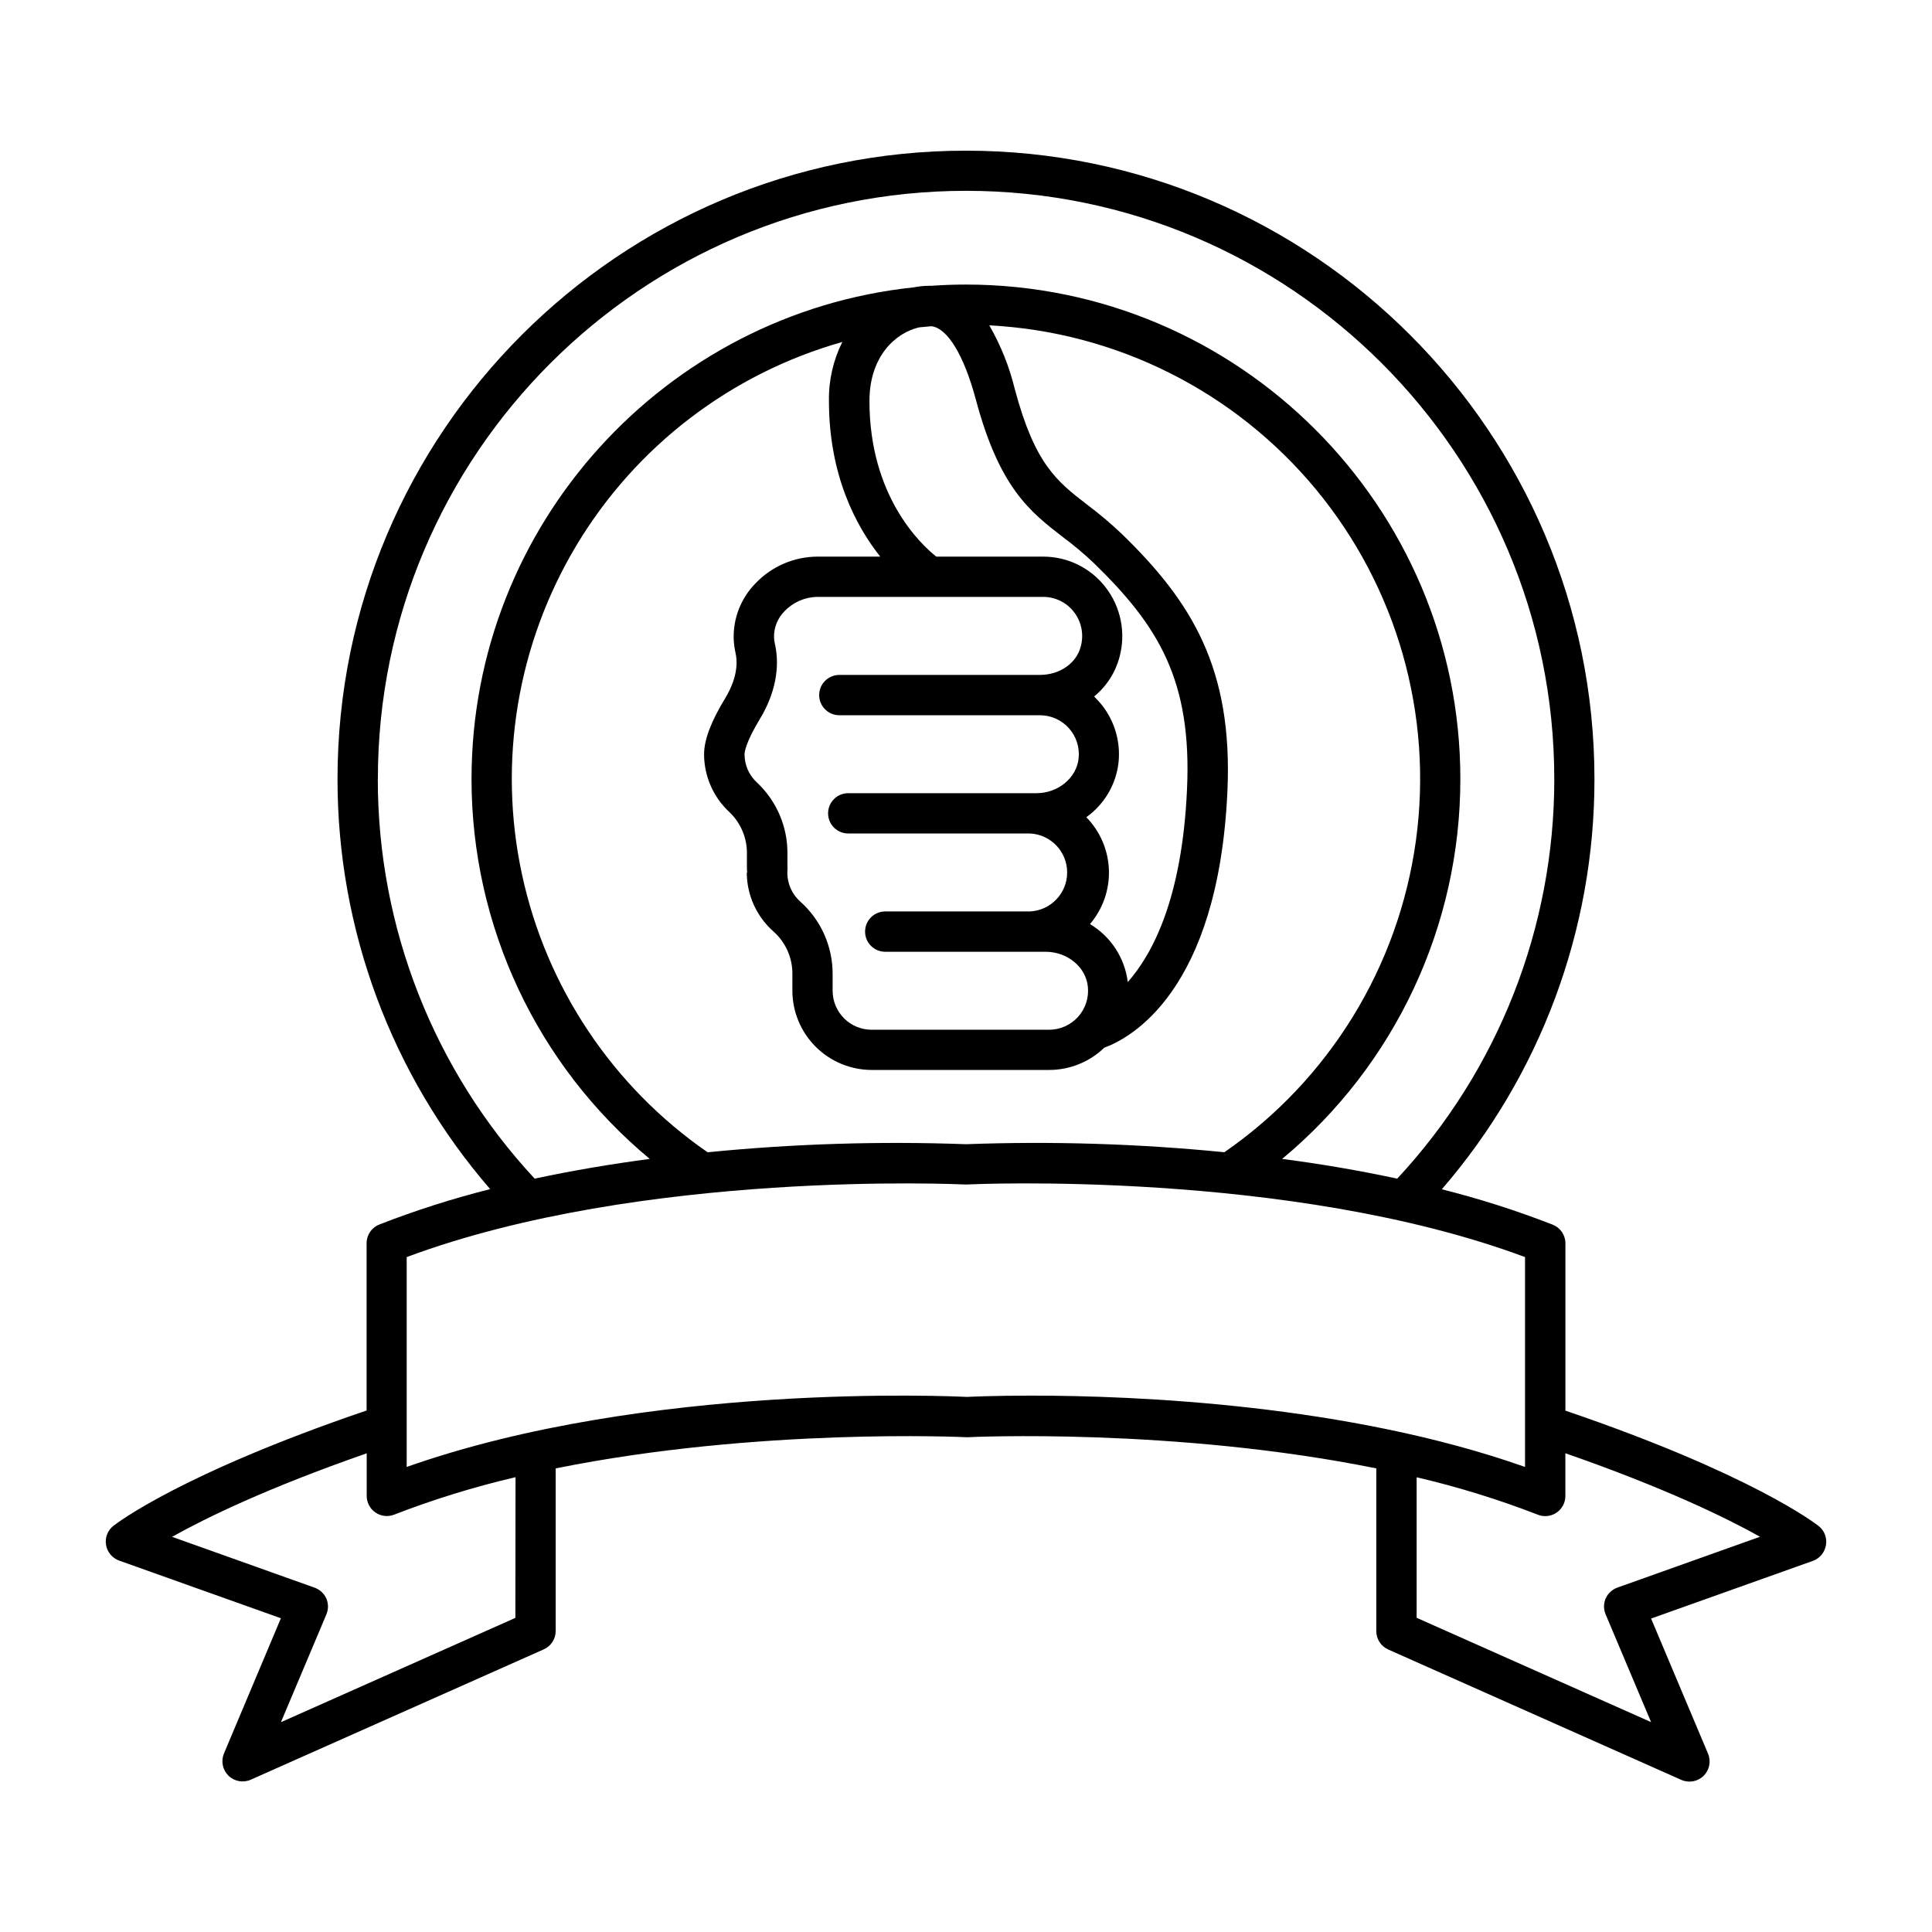 <?xml version="1.0" encoding="UTF-8"?>
<!-- Uploaded to: ICON Repo, www.svgrepo.com, Generator: ICON Repo Mixer Tools -->
<svg fill="#000000" width="800px" height="800px" version="1.1" viewBox="144 144 512 512" xmlns="http://www.w3.org/2000/svg">
 <path d="m625.93 548.39c-0.719-0.57-17.781-13.777-67.078-30.555v-44.367c-0.012-2.176-1.348-4.125-3.375-4.918-9.586-3.738-19.402-6.871-29.383-9.379 26.121-30.184 40.484-68.773 40.453-108.69 0-91.828-74.727-166.55-166.55-166.55-91.828-0.004-166.55 74.684-166.55 166.51-0.031 39.918 14.332 78.508 40.453 108.69-9.977 2.508-19.789 5.641-29.371 9.379-2.027 0.793-3.363 2.742-3.375 4.918v44.367c-49.297 16.785-66.359 29.984-67.078 30.555h-0.004c-1.535 1.195-2.289 3.133-1.969 5.051 0.316 1.918 1.645 3.512 3.477 4.172l42.863 15.281-15.086 35.836c-0.844 2.019-0.375 4.348 1.191 5.879 1.562 1.531 3.902 1.957 5.902 1.07l77.648-34.539c1.941-0.863 3.188-2.797 3.168-4.922v-43.039c53.609-10.824 107.89-8.316 109.01-8.254 0.68-0.051 54.867-2.59 108.46 8.254v43.078c-0.02 2.125 1.227 4.059 3.168 4.922l77.648 34.539c2 0.898 4.348 0.477 5.914-1.055 1.57-1.535 2.035-3.875 1.18-5.894l-15.086-35.797 42.863-15.281h0.004c1.828-0.656 3.156-2.254 3.473-4.172 0.34-1.93-0.414-3.887-1.961-5.09zm-381.79-197.95c0-85.941 69.934-155.87 155.88-155.87s155.88 69.922 155.88 155.87l0.004 0.004c0.023 39.297-14.848 77.141-41.625 105.91-10.254-2.203-20.516-3.938-30.504-5.227v0.004c29.93-24.871 47.242-61.77 47.234-100.68 0-72.254-58.773-131.04-131.04-131.04-3.059 0-6.102 0.109-9.102 0.324h-0.555c-1.41 0.004-2.816 0.145-4.199 0.422-65.734 6.926-117.15 62.75-117.15 130.29-0.008 38.914 17.305 75.812 47.234 100.68-9.957 1.32-20.223 3.019-30.504 5.227v-0.004c-26.754-28.773-41.605-66.617-41.566-105.91zm133.13-58.93h-16.633c-6.18 0.027-12.086 2.562-16.363 7.027-3.906 3.941-6.016 9.32-5.836 14.867 0.059 1.215 0.223 2.422 0.484 3.609 1.074 4.773-1.211 9.504-2.656 11.887-3.828 6.269-5.676 11.168-5.676 14.965l-0.004 0.004c0.012 5.844 2.457 11.418 6.75 15.379 3.004 2.875 4.672 6.875 4.606 11.031v3.996c0 0.305 0.031 0.613 0.09 0.914h-0.129c0.012 6.035 2.621 11.773 7.164 15.746 3.195 2.879 4.992 7 4.922 11.305v4.269c0 5.574 2.211 10.918 6.148 14.859 3.938 3.945 9.277 6.168 14.848 6.18h47.035c5.461 0.004 10.707-2.113 14.633-5.902 6.769-2.461 30.199-14.762 32.629-67.965 1.477-32.668-9.574-50.262-27.855-68.055-2.941-2.809-6.051-5.438-9.309-7.875-8.059-6.219-13.855-10.707-19.18-30.621-1.441-5.926-3.719-11.617-6.758-16.906 33.664 1.723 65.066 17.492 86.559 43.465 21.488 25.973 31.098 59.77 26.484 93.164-4.609 33.395-23.02 63.324-50.746 82.5-22.754-2.258-45.629-2.969-68.477-2.125-22.848-0.84-45.727-0.125-68.477 2.137-25.164-17.398-42.754-43.727-49.191-73.633-6.441-29.906-1.25-61.141 14.52-87.352 15.77-26.215 40.934-45.434 70.371-53.754-2.422 4.848-3.637 10.207-3.543 15.625 0 19.668 7.133 33.109 13.59 41.258zm54.672 69.02h-0.004c4.758-3.414 7.848-8.688 8.492-14.504 0.609-5.922-1.32-11.824-5.312-16.238-0.375-0.414-0.758-0.816-1.16-1.211 3.297-2.703 5.652-6.375 6.738-10.496 1.711-6.371 0.352-13.176-3.668-18.402-3.961-5.168-10.109-8.191-16.621-8.168h-28.281c-4.184-3.324-17.711-16.059-17.711-41.258 0-11.887 6.988-18.098 13.188-19.504 1.082-0.109 2.176-0.207 3.266-0.297 4.262 0.551 8.609 7.734 11.75 19.465 6.258 23.41 14.367 29.688 22.965 36.34 2.938 2.176 5.734 4.527 8.383 7.047 16.992 16.531 25.957 30.977 24.602 59.938-1.289 28.605-9.004 43.445-15.695 51.02v-0.004c-0.785-6.394-4.484-12.066-10.016-15.367 3.406-3.992 5.199-9.113 5.016-14.359-0.184-5.242-2.324-10.227-6-13.973zm-75.828 22.426c-2.387-2.117-3.656-5.223-3.434-8.406 0.023-0.289 0.023-0.582 0-0.875v-3.394c0.07-7.152-2.856-14.008-8.07-18.902-2.113-1.922-3.312-4.652-3.297-7.508 0-0.453 0.195-2.953 4.113-9.418s5.363-13.52 3.938-19.789c-0.137-0.562-0.215-1.141-0.238-1.719-0.066-2.625 0.957-5.16 2.824-7.008 2.273-2.367 5.406-3.719 8.688-3.75h29.727c0.062 0.008 0.121 0.008 0.18 0h29.914c3.203-0.008 6.231 1.48 8.176 4.027 2.004 2.606 2.656 6.004 1.762 9.168-1.121 4.34-5.481 7.477-10.824 7.477h-53.137v0.004c-2.949 0-5.344 2.391-5.344 5.344 0 2.949 2.394 5.34 5.344 5.34h53.137c2.93-0.004 5.723 1.238 7.684 3.414 1.961 2.18 2.902 5.09 2.59 8.004-0.523 5.176-5.422 9.238-11.168 9.238h-49.652c-1.457-0.062-2.875 0.473-3.926 1.48-1.055 1.008-1.648 2.402-1.648 3.859s0.594 2.848 1.648 3.856c1.051 1.008 2.469 1.543 3.926 1.48h47.891c5.531 0.242 9.891 4.797 9.891 10.332 0 5.535-4.359 10.09-9.891 10.332h-38.316c-2.953 0-5.344 2.394-5.344 5.344s2.391 5.344 5.344 5.344h42.527c5.746 0 10.656 4.055 11.168 9.258 0.305 2.91-0.641 5.812-2.598 7.988-1.961 2.176-4.75 3.418-7.676 3.418h-47.035c-5.703-0.008-10.324-4.629-10.332-10.332v-4.269c0.066-7.375-3.043-14.422-8.539-19.336zm-75.535 189.8-62.129 27.641 12.035-28.535v-0.004c0.578-1.348 0.578-2.879 0-4.231-0.598-1.336-1.715-2.371-3.09-2.871l-37.797-13.48c8.926-5 25.219-12.949 51.582-22.129v11.324c0.012 1.758 0.895 3.398 2.356 4.383 1.457 0.984 3.309 1.184 4.945 0.535 10.469-4.055 21.207-7.367 32.141-9.918zm136.78-58.902c-10.008 0-16.324 0.305-17.121 0.344-3.562-0.168-84.566-4.004-148.46 18.559v-55.617c62.426-23.281 147.06-19.277 147.91-19.238h0.551c0.855-0.051 85.488-4.035 147.91 19.238v55.617c-46.906-16.57-103.04-18.902-130.75-18.902zm155.25 50.883c-1.375 0.5-2.488 1.535-3.09 2.871-0.578 1.352-0.578 2.879 0 4.231l12.035 28.535-62.129-27.641v-37.242c10.926 2.551 21.656 5.863 32.117 9.918 0.625 0.25 1.293 0.379 1.969 0.375 1.414 0 2.769-0.562 3.769-1.562s1.562-2.356 1.562-3.769v-11.328c26.363 9.18 42.656 17.133 51.582 22.129z"/>
</svg>